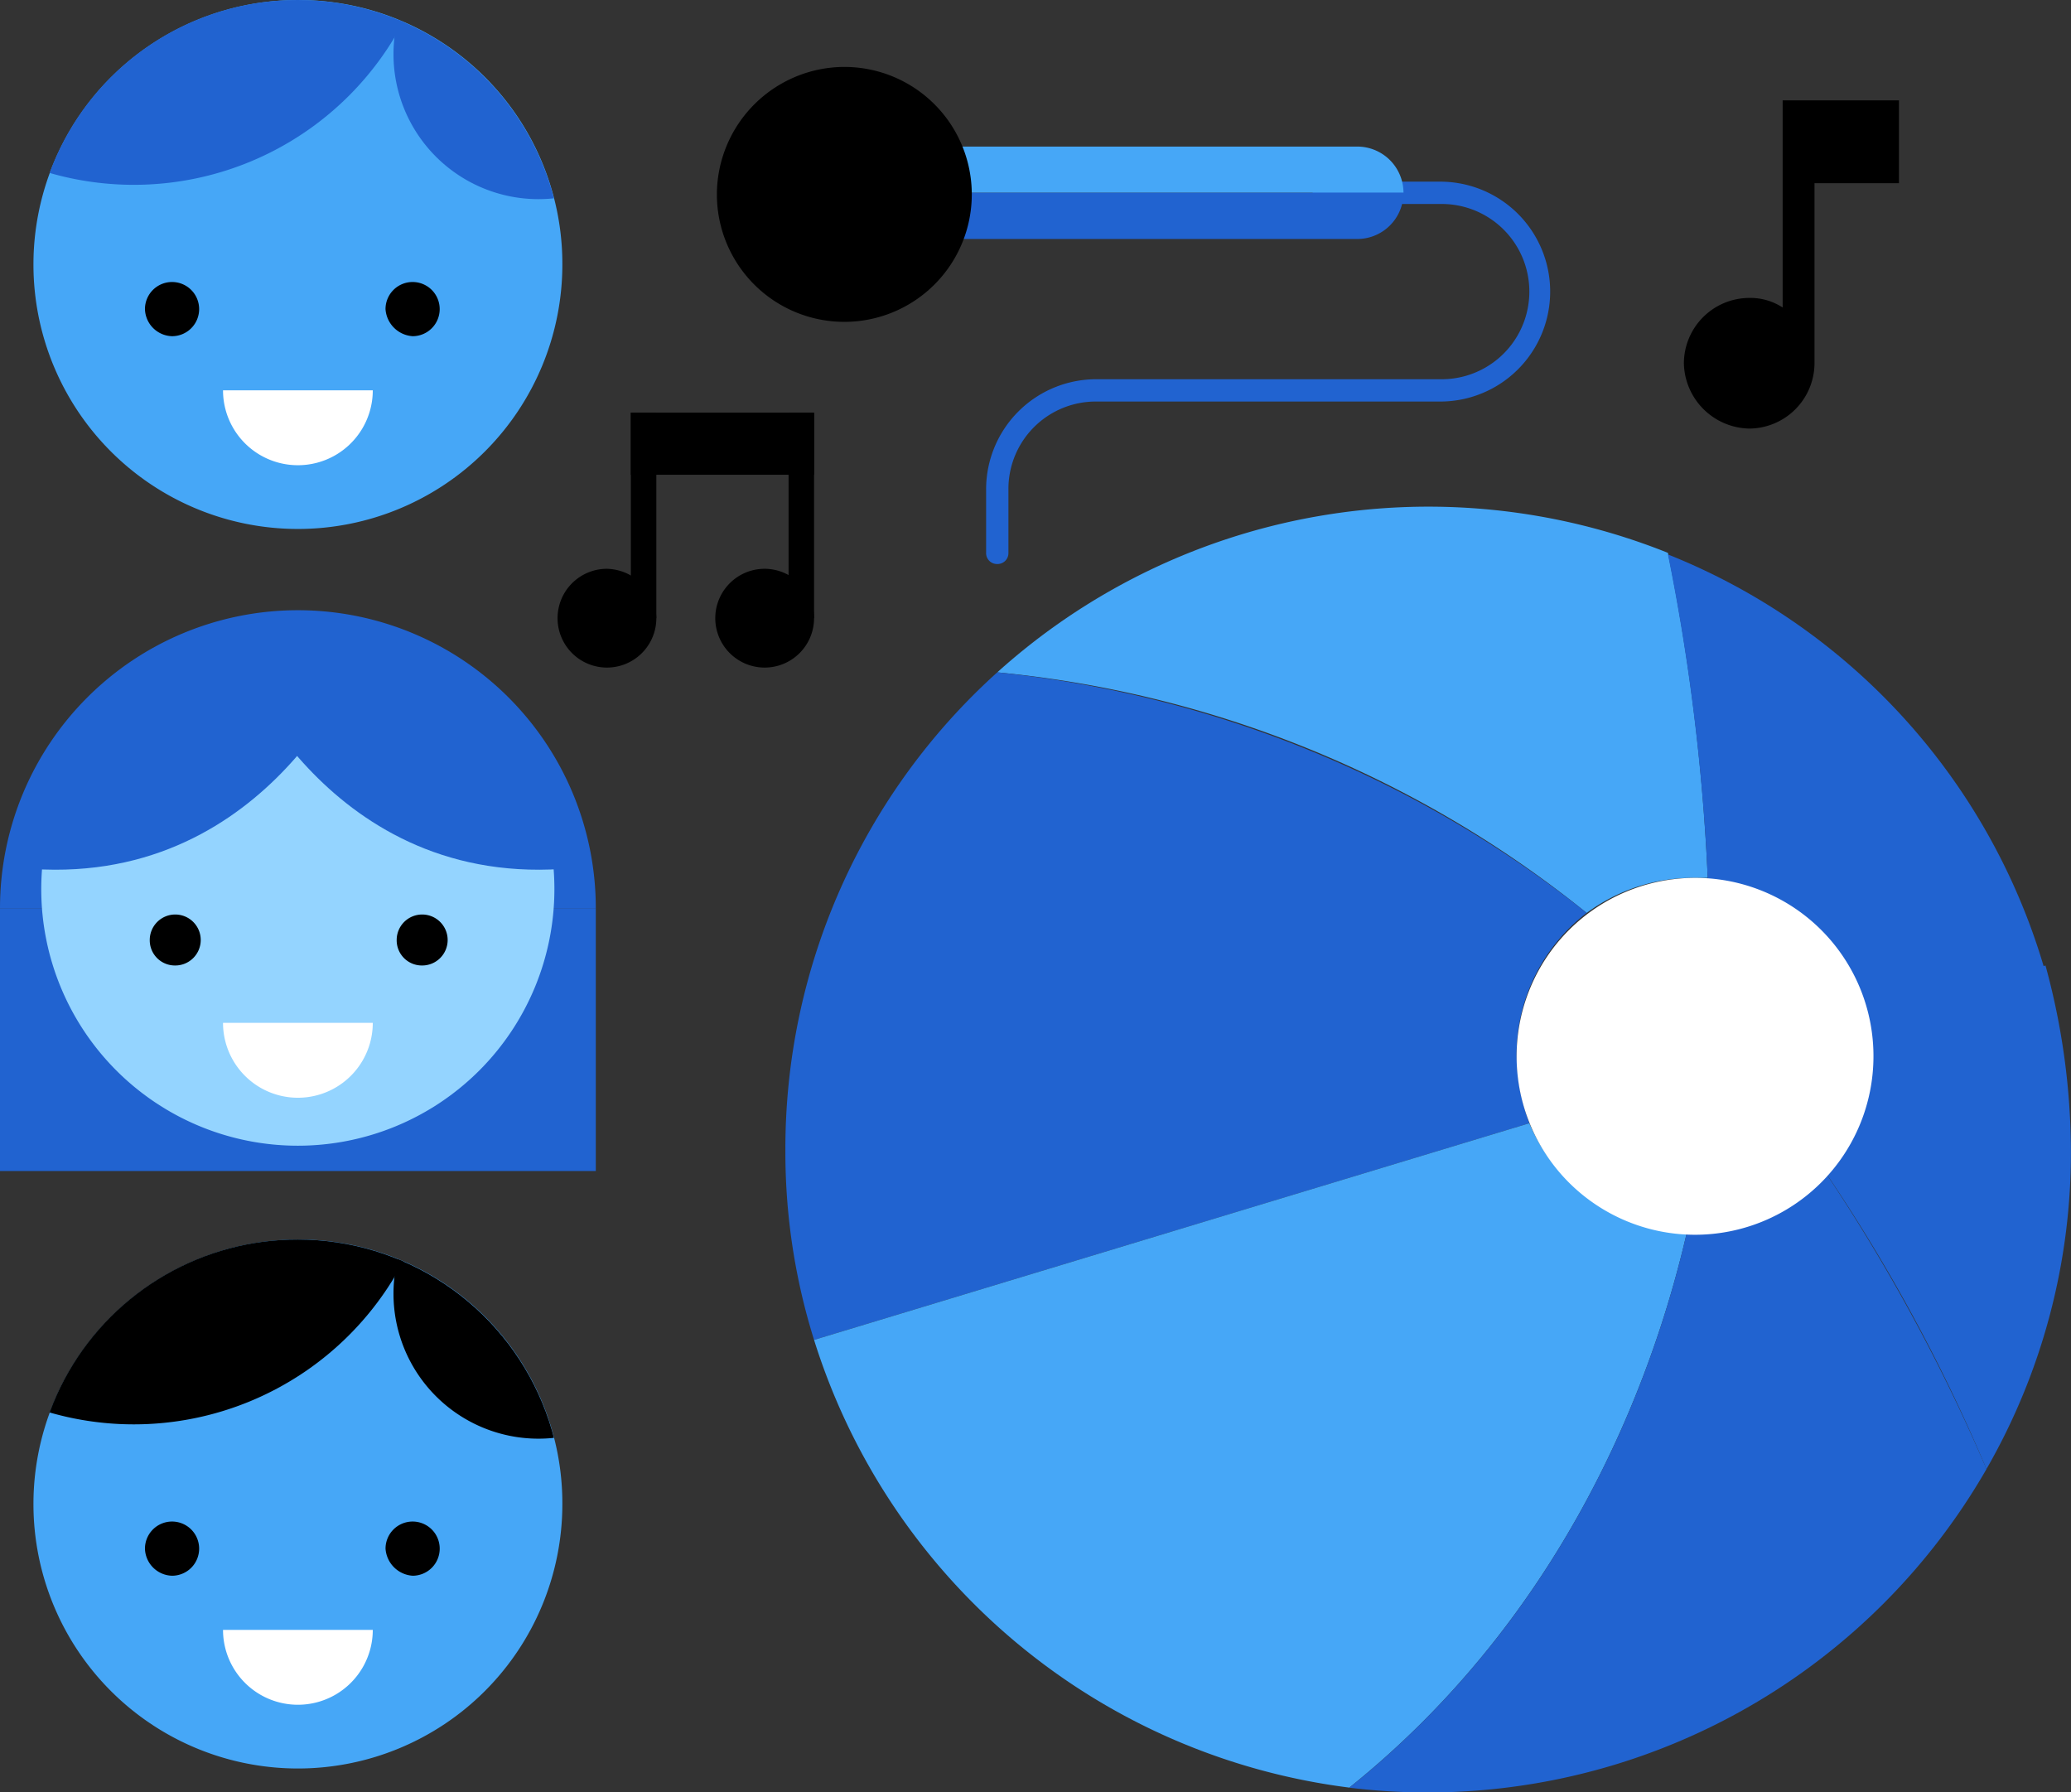 <svg xmlns="http://www.w3.org/2000/svg" xmlns:xlink="http://www.w3.org/1999/xlink" viewBox="0 0 109.778 95">
  <rect x="0" y="0" width="109.778" height="95" fill="#333333" stroke="none"/>
  <defs>
    <style>
      .cls-1 {
        fill: #46a7f7;
      }

      .cls-2 {
        clip-path: url(#clip-path);
      }

      .cls-3 {
        fill: #2163d0;
      }

      .cls-4 {
        fill: #fff;
      }

      .cls-5 {
        clip-path: url(#clip-path-3);
      }

      .cls-6 {
        fill: #94d4ff;
      }
    </style>
    <clipPath id="clip-path">
      <path id="Path_776" data-name="Path 776" d="M442.1,40.618A14.018,14.018,0,1,0,456.118,26.6,13.983,13.983,0,0,0,442.1,40.618" transform="translate(-442.1 -26.6)"/>
    </clipPath>
    <clipPath id="clip-path-3">
      <path id="Path_784" data-name="Path 784" d="M442.1,118.418A14.018,14.018,0,1,0,456.118,104.4,13.983,13.983,0,0,0,442.1,118.418" transform="translate(-442.1 -104.4)"/>
    </clipPath>
  </defs>
  <g id="Group_789" data-name="Group 789" transform="translate(-440 -26.6)">
    <g id="Group_621" data-name="Group 621" transform="translate(440 26.6)">
      <g id="Group_585" data-name="Group 585" transform="translate(1.773)">
        <g id="Group_578" data-name="Group 578" transform="translate(27.782 30.147)">
          <path id="Path_771" data-name="Path 771" d="M480.236,64.918a2.618,2.618,0,1,1-2.618-2.618,2.688,2.688,0,0,1,2.618,2.618" transform="translate(-475 -62.3)"/>
        </g>
        <g id="Group_579" data-name="Group 579" transform="translate(31.667 21.871)">
          <rect id="Rectangle_168" data-name="Rectangle 168" width="1.351" height="10.893"/>
        </g>
        <g id="Group_580" data-name="Group 580" transform="translate(31.667 21.871)">
          <rect id="Rectangle_169" data-name="Rectangle 169" width="9.711" height="3.293"/>
        </g>
        <g id="Group_581" data-name="Group 581" transform="translate(36.142 30.147)">
          <path id="Path_772" data-name="Path 772" d="M490.136,64.918a2.618,2.618,0,1,1-2.618-2.618,2.631,2.631,0,0,1,2.618,2.618" transform="translate(-484.9 -62.3)"/>
        </g>
        <g id="Group_582" data-name="Group 582" transform="translate(40.027 21.871)">
          <rect id="Rectangle_170" data-name="Rectangle 170" width="1.351" height="10.893"/>
        </g>
        <g id="Group_583" data-name="Group 583" transform="translate(87.485 5.32)">
          <path id="Path_773" data-name="Path 773" d="M557.184,32.9h-6.249v4.391h0v6.587a3.122,3.122,0,0,0-1.773-.507,3.478,3.478,0,0,0-3.462,3.462,3.534,3.534,0,0,0,3.462,3.462,3.478,3.478,0,0,0,3.462-3.462h0V37.291H557.1V32.9Z" transform="translate(-545.7 -32.9)"/>
        </g>
        <g id="Group_584" data-name="Group 584">
          <path id="Path_774" data-name="Path 774" class="cls-1" d="M470.136,40.618A14.018,14.018,0,1,1,456.118,26.6a13.983,13.983,0,0,1,14.018,14.018" transform="translate(-442.1 -26.6)"/>
        </g>
      </g>
      <g id="Group_588" data-name="Group 588" transform="translate(1.773)">
        <g id="Group_586" data-name="Group 586" class="cls-2">
          <path id="Path_775" data-name="Path 775" class="cls-3" d="M461.558,16.129A16.129,16.129,0,1,1,445.429,0a16.127,16.127,0,0,1,16.129,16.129" transform="translate(-440.109 -22.462)"/>
        </g>
        <g id="Group_587" data-name="Group 587" class="cls-2">
          <path id="Path_777" data-name="Path 777" class="cls-3" d="M480.069,28.584a7.684,7.684,0,1,1-7.684-7.684,7.712,7.712,0,0,1,7.684,7.684" transform="translate(-445.616 -25.713)"/>
        </g>
      </g>
      <g id="Group_593" data-name="Group 593" transform="translate(1.773 14.947)">
        <g id="Group_589" data-name="Group 589" transform="translate(5.911)">
          <path id="Path_779" data-name="Path 779" d="M449.1,45.736a1.436,1.436,0,1,1,1.436,1.436,1.478,1.478,0,0,1-1.436-1.436" transform="translate(-449.1 -44.3)"/>
        </g>
        <g id="Group_590" data-name="Group 590" transform="translate(18.662)">
          <path id="Path_780" data-name="Path 780" d="M464.2,45.736a1.436,1.436,0,1,1,1.436,1.436,1.543,1.543,0,0,1-1.436-1.436" transform="translate(-464.2 -44.3)"/>
        </g>
        <g id="Group_591" data-name="Group 591" transform="translate(10.049 5.742)">
          <path id="Path_781" data-name="Path 781" class="cls-4" d="M461.938,51.1a3.969,3.969,0,0,1-7.938,0Z" transform="translate(-454 -51.1)"/>
        </g>
        <g id="Group_592" data-name="Group 592" transform="translate(0 50.751)">
          <path id="Path_782" data-name="Path 782" class="cls-1" d="M470.136,118.418A14.018,14.018,0,1,1,456.118,104.4a13.983,13.983,0,0,1,14.018,14.018" transform="translate(-442.1 -104.4)"/>
        </g>
      </g>
      <g id="Group_596" data-name="Group 596" transform="translate(1.773 65.698)">
        <g id="Group_594" data-name="Group 594" class="cls-5">
          <path id="Path_783" data-name="Path 783" d="M461.558,93.929A16.129,16.129,0,1,1,445.429,77.8a16.127,16.127,0,0,1,16.129,16.129" transform="translate(-440.109 -100.262)"/>
        </g>
        <g id="Group_595" data-name="Group 595" class="cls-5">
          <path id="Path_785" data-name="Path 785" d="M480.069,106.384a7.684,7.684,0,1,1-7.684-7.684,7.713,7.713,0,0,1,7.684,7.684" transform="translate(-445.616 -103.513)"/>
        </g>
      </g>
      <g id="Group_620" data-name="Group 620" transform="translate(0 3.547)">
        <g id="Group_597" data-name="Group 597" transform="translate(7.684 77.098)">
          <path id="Path_787" data-name="Path 787" d="M449.1,123.536a1.436,1.436,0,1,1,1.436,1.436,1.478,1.478,0,0,1-1.436-1.436" transform="translate(-449.1 -122.1)"/>
        </g>
        <g id="Group_598" data-name="Group 598" transform="translate(20.436 77.098)">
          <path id="Path_788" data-name="Path 788" d="M464.2,123.536a1.436,1.436,0,1,1,1.436,1.436,1.543,1.543,0,0,1-1.436-1.436" transform="translate(-464.2 -122.1)"/>
        </g>
        <g id="Group_599" data-name="Group 599" transform="translate(11.822 82.84)">
          <path id="Path_789" data-name="Path 789" class="cls-4" d="M461.938,128.9a3.969,3.969,0,0,1-7.938,0Z" transform="translate(-454 -128.9)"/>
        </g>
        <g id="Group_600" data-name="Group 600" transform="translate(52.862 23.307)">
          <path id="Path_790" data-name="Path 790" class="cls-1" d="M540.262,78.076h-.76a9.464,9.464,0,0,0-5.658,1.858A58.5,58.5,0,0,0,502.6,67.182a34.132,34.132,0,0,1,35.551-6.333h0a111.909,111.909,0,0,1,2.111,17.227" transform="translate(-502.6 -58.4)"/>
        </g>
        <g id="Group_601" data-name="Group 601" transform="translate(41.631 32.089)">
          <path id="Path_791" data-name="Path 791" class="cls-3" d="M528.06,89.067a10.643,10.643,0,0,0,.676,3.631L490.82,104.182a33.3,33.3,0,0,1-1.52-10.049A33.99,33.99,0,0,1,500.531,68.8a59.88,59.88,0,0,1,31.244,12.751,9.481,9.481,0,0,0-3.716,7.516" transform="translate(-489.3 -68.8)"/>
        </g>
        <g id="Group_602" data-name="Group 602" transform="translate(43.151 55.987)">
          <path id="Path_792" data-name="Path 792" class="cls-1" d="M537.376,102.842c-2.111,9.2-7.178,20.858-17.9,29.471A34.212,34.212,0,0,1,491.1,108.584L529.016,97.1a9.4,9.4,0,0,0,8.36,5.742" transform="translate(-491.1 -97.1)"/>
        </g>
        <g id="Group_603" data-name="Group 603" transform="translate(71.524 58.604)">
          <path id="Path_793" data-name="Path 793" class="cls-3" d="M558.478,115.907A34.168,34.168,0,0,1,524.7,132.8c10.724-8.613,15.791-20.267,17.9-29.471h.338a9.386,9.386,0,0,0,7.009-3.124,97.109,97.109,0,0,1,8.529,15.707" transform="translate(-524.7 -100.2)"/>
        </g>
        <g id="Group_604" data-name="Group 604" transform="translate(96.773 47.627)">
          <path id="Path_794" data-name="Path 794" class="cls-3" d="M567.6,97a33.625,33.625,0,0,1-4.476,16.889A90.992,90.992,0,0,0,554.6,98.178a9.347,9.347,0,0,0,2.449-6.249,13.8,13.8,0,0,0-.169-1.858l9.373-2.871A37.574,37.574,0,0,1,567.6,97" transform="translate(-554.6 -87.2)"/>
        </g>
        <g id="Group_605" data-name="Group 605" transform="translate(88.413 25.84)">
          <path id="Path_795" data-name="Path 795" class="cls-3" d="M564.629,83.271l-9.373,2.871a9.342,9.342,0,0,0-8.444-7.516A111.932,111.932,0,0,0,544.7,61.4a33.851,33.851,0,0,1,19.929,21.871" transform="translate(-544.7 -61.4)"/>
        </g>
        <g id="Group_606" data-name="Group 606" transform="translate(80.391 42.982)">
          <path id="Path_796" data-name="Path 796" class="cls-4" d="M554.116,91.158a9.458,9.458,0,1,1-9.458-9.458,9.442,9.442,0,0,1,9.458,9.458" transform="translate(-535.2 -81.7)"/>
        </g>
        <g id="Group_607" data-name="Group 607" transform="translate(0 44.587)">
          <path id="Path_797" data-name="Path 797" class="cls-3" d="M471.582,97.533H440V83.6h31.582Z" transform="translate(-440 -83.6)"/>
        </g>
        <g id="Group_608" data-name="Group 608" transform="translate(0 28.796)">
          <path id="Path_798" data-name="Path 798" class="cls-3" d="M440,80.691a15.791,15.791,0,0,1,31.582,0H440Z" transform="translate(-440 -64.9)"/>
        </g>
        <g id="Group_609" data-name="Group 609" transform="translate(2.196 29.978)">
          <path id="Path_799" data-name="Path 799" class="cls-6" d="M469.791,79.9a13.6,13.6,0,1,1-13.6-13.6,13.587,13.587,0,0,1,13.6,13.6" transform="translate(-442.6 -66.3)"/>
        </g>
        <g id="Group_610" data-name="Group 610" transform="translate(0.507 30.993)">
          <path id="Path_800" data-name="Path 800" class="cls-3" d="M458.924,68.26S453.858,80.589,440.6,78.9c0-.084,3.547-14.862,18.324-10.64" transform="translate(-440.6 -67.502)"/>
        </g>
        <g id="Group_611" data-name="Group 611" transform="translate(12.667 30.993)">
          <path id="Path_801" data-name="Path 801" class="cls-3" d="M455,68.26s5.067,12.329,18.324,10.64c0-.084-3.631-14.862-18.324-10.64" transform="translate(-455 -67.502)"/>
        </g>
        <g id="Group_612" data-name="Group 612" transform="translate(7.769 29.556)">
          <path id="Path_802" data-name="Path 802" class="cls-3" d="M465.92,68.5c0,.76-5.151,1.436-9.289,1.436S449.2,69.262,449.2,68.5s3.04-2.7,7.178-2.7c4.053,0,9.542,1.858,9.542,2.7" transform="translate(-449.2 -65.8)"/>
        </g>
        <g id="Group_613" data-name="Group 613" transform="translate(7.938 44.924)">
          <path id="Path_803" data-name="Path 803" d="M449.4,85.351a1.351,1.351,0,1,1,1.351,1.351,1.334,1.334,0,0,1-1.351-1.351" transform="translate(-449.4 -84)"/>
        </g>
        <g id="Group_614" data-name="Group 614" transform="translate(21.027 44.924)">
          <path id="Path_804" data-name="Path 804" d="M464.9,85.351a1.351,1.351,0,1,1,1.351,1.351,1.334,1.334,0,0,1-1.351-1.351" transform="translate(-464.9 -84)"/>
        </g>
        <g id="Group_615" data-name="Group 615" transform="translate(11.822 50.667)">
          <path id="Path_805" data-name="Path 805" class="cls-4" d="M461.938,90.8a3.969,3.969,0,0,1-7.938,0Z" transform="translate(-454 -90.8)"/>
        </g>
        <g id="Group_616" data-name="Group 616" transform="translate(52.271 6.08)">
          <path id="Path_806" data-name="Path 806" class="cls-3" d="M502.491,58.267a.577.577,0,0,1-.591-.591V54.3a5.838,5.838,0,0,1,5.827-5.827h18.324a4.644,4.644,0,0,0,0-9.289H519.8a.591.591,0,1,1,0-1.182h6.249a5.827,5.827,0,0,1,0,11.653H507.727a4.631,4.631,0,0,0-4.644,4.644v3.378A.577.577,0,0,1,502.491,58.267Z" transform="translate(-501.9 -38)"/>
        </g>
        <g id="Group_617" data-name="Group 617" transform="translate(45.853 4.222)">
          <path id="Path_807" data-name="Path 807" class="cls-1" d="M522.842,38.249H494.3V35.8h26.093a2.451,2.451,0,0,1,2.449,2.449" transform="translate(-494.3 -35.8)"/>
        </g>
        <g id="Group_618" data-name="Group 618" transform="translate(45.853 6.671)">
          <path id="Path_808" data-name="Path 808" class="cls-3" d="M522.842,38.7a2.451,2.451,0,0,1-2.449,2.449H494.3V38.7Z" transform="translate(-494.3 -38.7)"/>
        </g>
        <g id="Group_619" data-name="Group 619" transform="translate(38)">
          <path id="Path_809" data-name="Path 809" d="M491.756,30.8A6.756,6.756,0,1,1,485,37.556a6.775,6.775,0,0,1,6.756-6.756" transform="translate(-485 -30.8)"/>
        </g>
      </g>
    </g>
  </g>
</svg>
